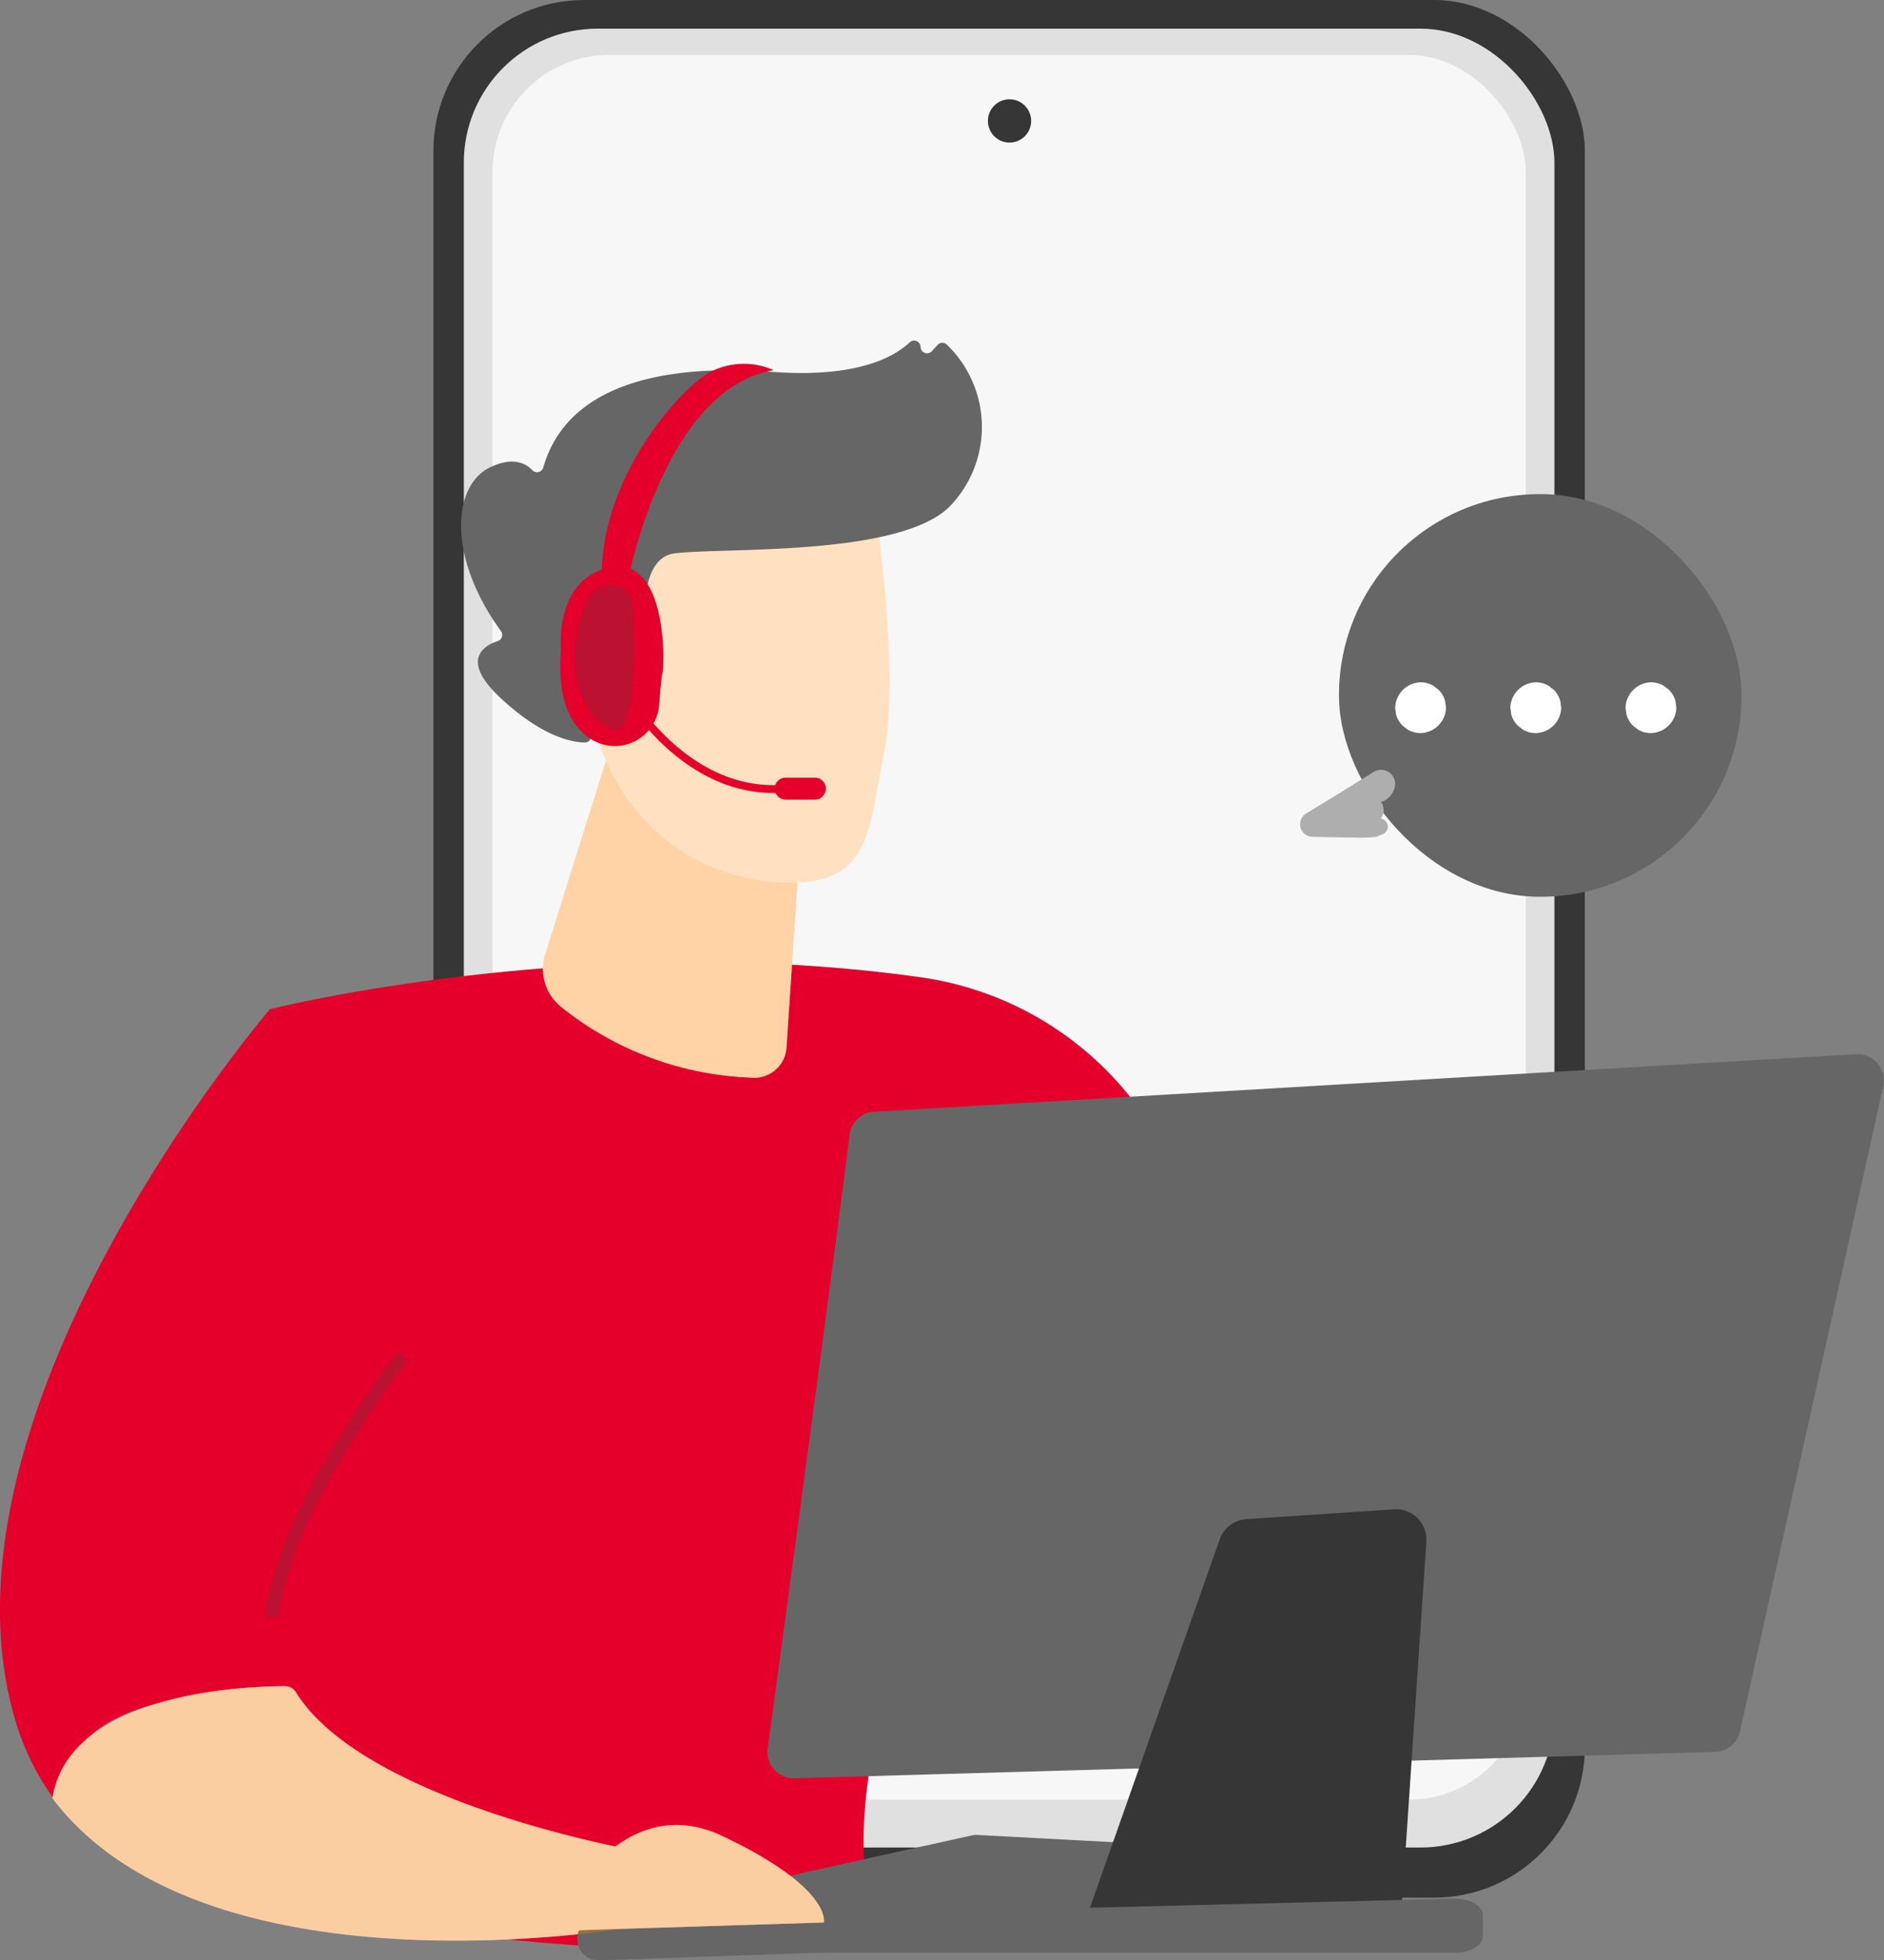 <svg xmlns="http://www.w3.org/2000/svg" xmlns:xlink="http://www.w3.org/1999/xlink" width="112.543" height="117.067" viewBox="0 0 112.543 117.067"><rect x="0" y="0" width="112.543" height="117.067" fill="#808080" stroke="none"/><defs><style>.a{fill:#363636;}.b{fill:#e0e0e0;}.c{fill:#f7f7f7;}.d{fill:#e4002b;}.e{fill:#fff;}.f{fill:#666;}.g{fill:#aeaeae;}.h,.j{fill:#ff8100;}.h{opacity:0.35;}.i{fill:#bb1232;}.j{opacity:0.24;}.k{fill:url(#a);}</style><linearGradient id="a" x1="1015.631" y1="-24.512" x2="1010.292" y2="-22.196" gradientUnits="objectBoundingBox"><stop offset="0" stop-color="#ecb9b8"/><stop offset="1" stop-color="#e5908c"/></linearGradient></defs><g transform="translate(0)"><rect class="a" width="68.782" height="113.321" rx="9" transform="translate(25.891 0)"/><rect class="b" width="65.148" height="108.617" rx="8" transform="translate(27.707 1.711)"/><rect class="c" width="61.724" height="104.195" rx="7" transform="translate(29.42 3.278)"/><path class="d" d="M812.42,265.265s18.951-4.754,38.974-1.887a19.467,19.467,0,0,1,13.663,8.9c5.478,8.668,13.223,24.116,11.584,40.227l-8.6,2.126s-5.942-19.119-12.63-26.9c0,0-7.92,18.053-7.52,27.967q.017.42.054.82c.909,9.7-38.019,1.81-38.019,1.81Z" transform="translate(-796.291 -205.002)"/><path class="e" d="M860.258,225.219l-4.034,12.851a2.917,2.917,0,0,0,.935,3.2A19.256,19.256,0,0,0,868.8,245.5a1.925,1.925,0,0,0,1.823-1.828l1.433-21.48Z" transform="translate(-823.641 -181.14)"/><g transform="translate(77.66 29.507)"><rect class="f" width="24.044" height="24.044" rx="12" transform="translate(2.326)"/><path class="e" d="M984.023,222.552a1.521,1.521,0,0,0-.391-.67l-.307-.238a1.513,1.513,0,0,0-.767-.207,1.561,1.561,0,0,0-1.518,1.518l.054.4a1.518,1.518,0,0,0,.391.67l.307.237a1.511,1.511,0,0,0,.766.207,1.561,1.561,0,0,0,1.519-1.518C984.059,222.821,984.041,222.687,984.023,222.552Z" transform="translate(-975.358 -210.197)"/><path class="e" d="M1000.914,222.552a1.515,1.515,0,0,0-.391-.67l-.307-.238a1.512,1.512,0,0,0-.766-.207,1.561,1.561,0,0,0-1.519,1.518l.054.4a1.521,1.521,0,0,0,.391.67l.307.237a1.513,1.513,0,0,0,.767.207,1.56,1.56,0,0,0,1.518-1.518C1000.951,222.821,1000.932,222.687,1000.914,222.552Z" transform="translate(-985.368 -210.197)"/><path class="e" d="M1017.805,222.552a1.518,1.518,0,0,0-.391-.67l-.307-.238a1.51,1.51,0,0,0-.766-.207,1.562,1.562,0,0,0-1.519,1.518l.055.4a1.515,1.515,0,0,0,.39.67l.307.237a1.511,1.511,0,0,0,.766.207,1.56,1.56,0,0,0,1.518-1.518Z" transform="translate(-995.379 -210.197)"/><path class="g" d="M968.806,234.438a.836.836,0,0,0-.929-.066c-1.354.839-2.706,1.68-4.07,2.5a.752.752,0,0,0,.376,1.39q1.029.024,2.057.04c.336,0,.673.021,1.008.012.161,0,.323-.011.484-.022a1.361,1.361,0,0,0,.327-.049c.1-.031.192-.1.286-.122a.487.487,0,0,0,0-.932.453.453,0,0,1-.066-.033.885.885,0,0,0,.129-.262s0-.008,0-.012a.859.859,0,0,0-.092-.668l-.03-.039a.689.689,0,0,0,.254-.1,1.257,1.257,0,0,0,.563-.757A.847.847,0,0,0,968.806,234.438Z" transform="translate(-963.45 -217.798)"/></g><ellipse class="a" cx="1.292" cy="1.292" rx="1.292" ry="1.292" transform="translate(59.013 5.93)"/><path class="h" d="M860.258,225.219l-4.034,12.851a2.917,2.917,0,0,0,.935,3.2A19.256,19.256,0,0,0,868.8,245.5a1.925,1.925,0,0,0,1.823-1.828l1.433-21.48Z" transform="translate(-823.641 -181.14)"/><path class="d" d="M793.367,310.057c-.839-5.928,4.626-16.7,7.165-20.008a5.494,5.494,0,0,0,1.143-3.295c.075-8.4-3.451-13.787-9.1-17.407,0,0-20.5,23.882-15.279,42.25a15.447,15.447,0,0,0,2.543,5.149C780.662,309.826,789.335,310.377,793.367,310.057Z" transform="translate(-776.446 -209.085)"/><path class="i" d="M816.134,335.474l-.781-.089c.662-5.813,5.763-12.99,7.925-15.805l.624.479C821.779,322.822,816.774,329.857,816.134,335.474Z" transform="translate(-799.504 -238.855)"/><path class="c" d="M798.03,368.6c-2.306,0-12.912.367-13.891,6.695,9.147,12.1,34.362,7.734,34.362,7.734v-4.708s-15.806-2.87-19.823-9.36A.758.758,0,0,0,798.03,368.6Z" transform="translate(-781.005 -267.908)"/><path class="f" d="M861.122,396.748h0a1.245,1.245,0,0,0,1.285,1.147l33.993-1.186a1.246,1.246,0,0,0,1.145-.873l.987-3.157a1.245,1.245,0,0,0-1.123-1.615l-12.4-.658a1.235,1.235,0,0,0-.335.028l-22.584,5A1.245,1.245,0,0,0,861.122,396.748Z" transform="translate(-826.627 -280.828)"/><path class="f" d="M893.9,280.76c-.721,5.888-3.963,29.813-4.891,36.649a1.569,1.569,0,0,0,1.6,1.779l54.995-1.574a1.572,1.572,0,0,0,1.49-1.231l8.555-38.527a1.572,1.572,0,0,0-1.626-1.91l-58.657,3.436A1.57,1.57,0,0,0,893.9,280.76Z" transform="translate(-843.151 -212.994)"/><path class="a" d="M943.483,344.463l-8.128,23.069,18.9.4,1.574-23.332a1.813,1.813,0,0,0-1.929-1.931l-8.827.586A1.813,1.813,0,0,0,943.483,344.463Z" transform="translate(-870.623 -252.537)"/><path class="f" d="M861.2,401.688h0c-.357.635.454,1.288,1.6,1.288h50.725c.929,0,1.682-.44,1.682-.982v-1.269c0-.558-.8-1-1.755-.98l-50.724,1.269A1.814,1.814,0,0,0,861.2,401.688Z" transform="translate(-826.627 -286.363)"/><path class="e" d="M878.616,194.743s1.567,10.121.58,14.957-.772,8.2-6.536,7.712-9.686-4.454-10.954-9.863c0,0-2.019-8.352-.347-11.116S878.616,194.743,878.616,194.743Z" transform="translate(-826.377 -164.748)"/><path class="j" d="M878.616,194.743s1.567,10.121.58,14.957-.772,8.2-6.536,7.712-9.686-4.454-10.954-9.863c0,0-2.019-8.352-.347-11.116S878.616,194.743,878.616,194.743Z" transform="translate(-826.377 -164.748)"/><path class="f" d="M854.621,190.88l.7.183s-1.323-6.643,1.471-7.015,13.322.216,16.409-2.763a6.817,6.817,0,0,0-.165-9.739.383.383,0,0,0-.518.051l-.344.374a.387.387,0,0,1-.672-.253h0a.385.385,0,0,0-.644-.279c-.939.887-3.179,2.142-8.2,1.767-7.13-.532-12.35,1.039-13.695,5.71a.387.387,0,0,1-.66.154c-.422-.438-1.187-.792-2.5-.171-2.28,1.079-2.586,5.353.627,9.779a.385.385,0,0,1-.175.6c-.869.288-2.277,1.147.187,3.432,2.521,2.338,4.3,2.623,5,2.627a.387.387,0,0,0,.385-.313l.837-4.233a.387.387,0,0,1,.478-.3Z" transform="translate(-816.511 -150.999)"/><path class="k" d="M863.492,213.774s.016-6.2-3.012-5.254-.358,6.855,1.676,7.622Z" transform="translate(-825.44 -172.977)"/><g transform="translate(33.464 21.717)"><g transform="translate(3.685 19.471)"><path class="d" d="M877.335,228.664c-6.107.461-9.657-5.854-9.692-5.918l.409-.225c.034.061,3.443,6.116,9.248,5.677Z" transform="translate(-867.643 -222.521)"/><path class="d" d="M893.1,236.068a.655.655,0,0,1-.655.655H890.7a.655.655,0,0,1-.655-.655h0a.655.655,0,0,1,.655-.655h1.747a.655.655,0,0,1,.655.655Z" transform="translate(-880.917 -230.161)"/></g><path class="d" d="M866.318,187.413s2.192-11.243,8.65-12.3a4.367,4.367,0,0,0-3.735.078c-1.907,1-6.726,6.471-6.53,12.5C866.015,188.162,866.318,187.413,866.318,187.413Z" transform="translate(-862.212 -174.722)"/><path class="d" d="M861.581,204.5c-3.357.681-2.944,4.927-2.944,4.927-.242,3.081.657,4.608,1.81,5.336a2.653,2.653,0,0,0,4.06-2.049c.062-.838.133-1.635.2-1.919C864.852,210.106,864.938,203.814,861.581,204.5Z" transform="translate(-858.597 -192.337)"/><path class="i" d="M863.151,207.173a1.526,1.526,0,0,0-1.664.9c-2.007,4.648.457,7.672,1.667,7.735,1.275.066,1.249-6.066.978-7.639A1.12,1.12,0,0,0,863.151,207.173Z" transform="translate(-859.859 -193.941)"/></g><path class="h" d="M798.03,368.6c-2.306,0-12.912.367-13.891,6.695,9.147,12.1,34.362,7.734,34.362,7.734v-4.708s-15.806-2.87-19.823-9.36A.758.758,0,0,0,798.03,368.6Z" transform="translate(-781.005 -267.908)"/><path class="c" d="M857.181,395.283s3.723-8.785,10.283-5.669,6.044,5.155,6.044,5.155Z" transform="translate(-824.294 -279.964)"/><path class="h" d="M857.181,395.283s3.723-8.785,10.283-5.669,6.044,5.155,6.044,5.155Z" transform="translate(-824.294 -279.964)"/></g></svg>